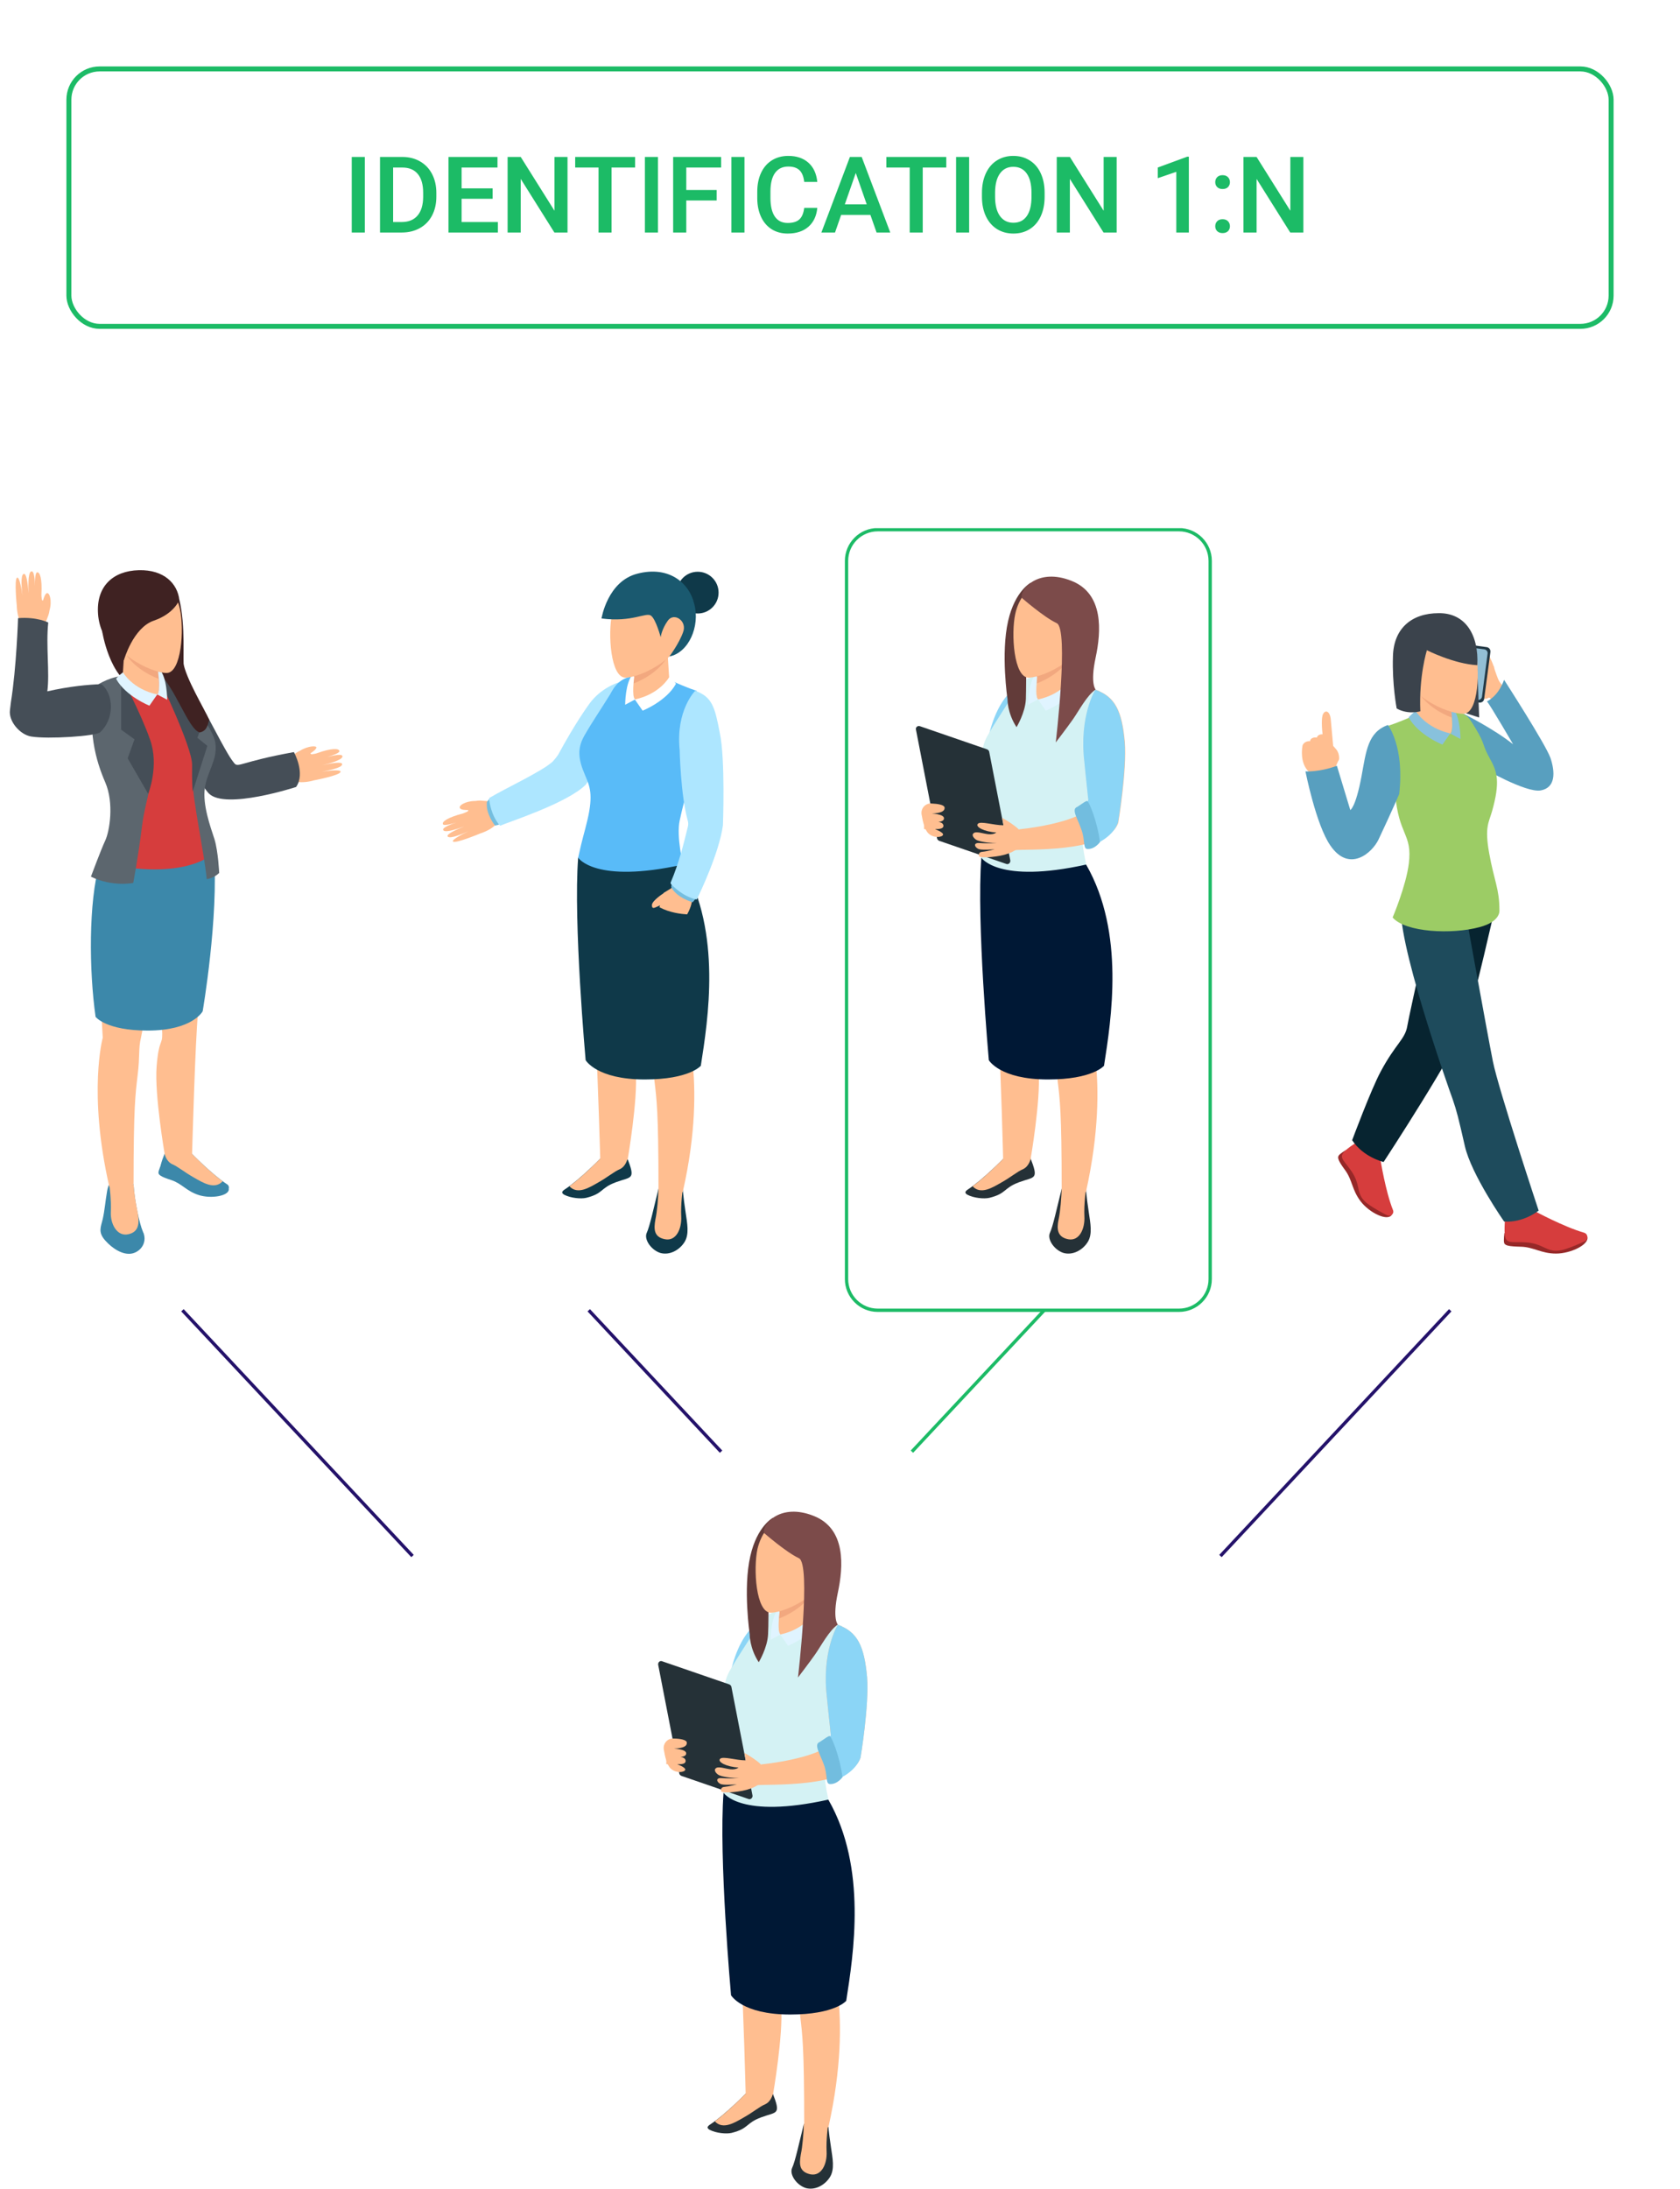 <?xml version="1.0" encoding="UTF-8"?> <svg xmlns="http://www.w3.org/2000/svg" width="506" height="659" viewBox="0 0 506 659" fill="none"> <g clip-path="url(#clip0)"> <path d="M200.674 531.093C202.831 531.281 217.929 535.782 223.555 527.623C223.555 527.623 230.682 513.37 232.557 505.024C234.527 495.834 233.87 491.052 228.806 487.395C228.806 487.395 221.68 493.584 219.241 507.275C219.241 507.275 218.21 512.151 217.085 517.965C216.991 518.621 216.241 520.403 215.678 520.872C212.677 523.122 208.364 525.935 200.862 524.435" fill="#FFBE90"></path> <path d="M214.084 531.937C218.116 531.937 221.867 530.155 223.649 527.623C223.649 527.623 230.776 513.37 232.651 505.024C234.62 495.834 235.652 491.052 230.682 487.301C230.682 487.301 222.149 489.083 219.335 507.275C219.335 507.275 218.304 512.151 217.179 517.965C217.085 518.621 216.71 518.996 213.99 520.309L214.084 531.937Z" fill="#8BD5F6"></path> <path d="M213.24 519.559C215.491 518.809 216.147 518.621 216.616 518.715C217.085 518.902 217.835 525.185 216.616 531.656C216.616 531.656 214.459 533.344 212.396 532.5C211.177 532.031 212.584 529.874 212.396 526.404C212.208 522.935 211.271 519.653 213.24 519.559Z" fill="#72BDDF"></path> <path d="M224.587 630.305C224.587 630.305 218.491 636.588 213.896 639.589C213.052 640.151 212.771 640.62 213.709 641.183C215.678 642.215 218.773 642.496 220.367 642.121C225.618 640.808 224.493 639.214 229.275 637.432C234.058 635.65 235.37 636.869 232.557 629.743L224.587 630.305Z" fill="#253137"></path> <path d="M215.303 638.651C219.71 635.369 224.587 630.305 224.587 630.305L232.464 629.743C232.557 630.024 232.651 630.212 232.745 630.493C232.745 630.493 232.276 632.65 230.494 633.494C228.713 634.244 226.931 635.838 223.93 637.526C221.304 639.026 217.741 641.277 215.303 638.651Z" fill="#FFBE90"></path> <path d="M233.589 595.422C230.119 594.39 226.65 593.359 223.18 592.233C223.93 604.33 224.587 630.305 224.587 630.305C224.587 630.305 227.587 632.65 232.839 630.493C232.839 630.493 235.933 612.582 235.277 604.142C234.62 597.016 233.776 597.297 233.589 595.422Z" fill="#FFBE90"></path> <path d="M242.122 639.401C246.154 641.464 249.437 639.401 249.437 639.401C249.437 639.401 249.53 641.464 250.281 646.434C250.749 649.716 251.5 653.092 249.905 655.53C248.311 657.968 245.404 659.469 242.685 658.719C239.965 657.875 237.715 654.686 238.559 652.717C239.497 650.748 240.622 645.403 242.122 639.401Z" fill="#253137"></path> <path d="M241.184 648.685C241.747 646.059 242.028 642.121 242.122 639.401C246.154 641.464 249.436 639.401 249.436 639.401C249.436 639.401 248.78 644.184 248.968 647.747C249.155 651.404 247.467 655.249 244.091 654.593C240.622 653.842 240.716 651.404 241.184 648.685Z" fill="#FFBE90"></path> <path d="M240.341 597.578C240.622 599.923 240.434 602.267 240.997 606.862C241.653 612.395 242.216 616.052 242.216 639.495C246.061 642.871 249.53 640.339 249.53 640.339C253.563 622.241 253.281 609.019 252.531 601.798C248.311 600.767 244.279 599.266 240.341 597.578Z" fill="#FFBE90"></path> <path d="M249.53 541.877C261.252 562.32 257.032 588.482 254.875 602.361C254.875 602.361 251.5 606.487 237.996 606.487C223.461 606.487 220.179 600.673 220.179 600.673C220.179 600.673 216.428 559.038 217.929 539.72C217.929 539.814 242.966 535.875 249.53 541.877Z" fill="#001835"></path> <path d="M236.496 485.144C233.308 484.675 230.213 486.176 228.525 488.895C228.244 489.364 227.869 489.926 227.587 490.489C224.587 495.365 222.336 498.554 219.804 502.961C217.647 506.806 217.835 509.9 220.086 515.058C221.398 518.152 222.524 520.684 220.742 528.28C219.71 532.687 219.335 533.25 217.929 539.72C217.929 539.72 222.899 547.691 249.53 541.783C249.53 541.783 247.467 533.437 248.499 528.561C250.374 519.653 252.531 515.433 253.563 502.773C254.313 493.302 253.563 489.458 253.563 489.458C253.563 489.458 250.937 488.707 245.873 486.363L236.496 485.144Z" fill="#D4F2F4"></path> <path d="M244.654 474.548C244.654 474.548 245.311 485.519 245.405 486.551C245.498 487.582 241.372 490.864 238.184 491.989C234.996 493.115 234.245 492.365 234.433 488.426C234.621 484.488 234.433 478.486 234.433 478.486L244.654 474.548Z" fill="#FFBE90"></path> <path d="M244.654 474.548C244.654 474.548 244.748 476.704 244.936 479.143C242.591 483.175 238.09 485.988 234.527 487.301C234.621 483.456 234.433 478.392 234.433 478.392L244.654 474.548Z" fill="#F2A87F"></path> <path d="M235.089 492.083L232.089 493.677C232.089 493.677 232.089 486.832 234.433 484.488L234.808 485.332C234.808 485.425 233.964 491.239 235.089 492.083Z" fill="#E0F4FF"></path> <path d="M245.311 485.425C245.311 485.425 242.497 490.489 234.996 492.083L237.34 495.459C237.34 495.459 244.467 492.646 247.374 487.395C247.467 487.301 246.717 486.269 245.311 485.425Z" fill="#E0F4FF"></path> <path d="M232.839 456.918C232.839 456.918 228.056 459.356 225.993 468.452C223.743 478.205 225.806 491.989 225.806 491.989C225.806 491.989 225.712 496.115 228.525 500.429C228.525 500.429 231.151 496.115 231.338 491.989C231.62 487.863 231.245 463.857 232.839 456.918Z" fill="#623B39"></path> <path d="M233.401 457.856C233.964 457.387 234.62 457.106 235.277 456.918C243.529 454.761 250.656 457.95 250.656 468.452C250.656 479.236 236.683 485.519 232.182 485.519C227.681 485.519 226.837 472.297 228.15 466.296C229.275 461.607 231.901 458.981 233.401 457.856Z" fill="#FFBE90"></path> <path d="M230.119 461.513C230.119 461.513 236.777 467.327 240.622 469.109C244.373 470.797 240.341 505.024 240.341 505.024C240.341 505.024 243.716 500.617 245.498 498.085C247.28 495.553 249.718 490.864 252.343 489.083C252.343 489.083 250.656 487.395 252.343 479.518C254.031 471.641 254.875 460.2 245.029 456.356C235.089 452.417 229.557 458.794 230.119 461.513Z" fill="#7C4B4A"></path> <path d="M199.455 500.148L219.617 507.087C219.898 507.181 220.179 507.462 220.273 507.743L226.65 540.564C226.743 541.221 226.087 541.877 225.431 541.596L205.269 534.656C204.988 534.563 204.707 534.281 204.613 534L198.236 501.179C198.143 500.429 198.799 499.866 199.455 500.148Z" fill="#253137"></path> <path d="M202.831 523.404C201.049 523.31 199.643 524.904 199.924 526.686C200.299 529.03 200.956 531.562 202.081 532.5C203.769 534 206.301 533.531 206.395 532.781C206.488 532.031 203.863 531.093 203.863 531.093C203.863 531.093 206.77 531.468 206.488 529.968C206.207 528.467 203.019 529.03 203.019 529.03C203.019 529.03 206.676 529.311 206.676 527.905C206.77 526.498 202.55 526.404 202.55 526.404C202.55 526.404 206.957 526.592 206.863 524.716C206.957 523.779 204.8 523.404 202.831 523.404Z" fill="#FFBE90"></path> <path d="M224.587 529.968C221.68 529.968 217.741 528.655 216.897 529.499C215.96 530.437 218.867 531.937 222.43 532.124C222.43 532.124 221.492 533.062 219.054 532.5C216.616 531.937 215.772 531.937 215.397 532.593C215.022 533.156 215.96 534.281 216.897 534.563C218.491 535.125 221.117 535.313 222.617 535.313C222.617 535.313 219.804 535.5 217.46 535.313C215.116 535.125 216.053 536.907 217.366 537.188C218.679 537.47 221.961 537.188 221.961 537.188C221.961 537.188 219.523 537.845 218.304 537.938C217.085 538.032 217.179 538.689 217.179 539.157C217.179 539.626 218.867 539.814 222.336 539.345C225.806 538.876 229.557 537.563 230.026 534.844C230.588 532.124 229.275 531.187 227.963 530.155C226.65 529.124 224.212 527.717 224.212 527.717L224.587 529.968Z" fill="#FFBE90"></path> <path d="M227.963 537.47C230.026 537.001 256.188 538.595 259.189 529.124C259.189 529.124 261.815 513.464 261.158 504.93C260.314 495.553 258.251 491.239 252.344 489.176C252.344 489.176 247.374 497.147 249.062 511.025C249.062 511.025 249.531 515.995 250.187 521.903C250.281 522.56 250.093 524.529 249.718 525.091C247.561 528.092 236.777 530.437 229.275 531.187" fill="#FFBE90"></path> <path d="M251.312 535.969C255.157 534.75 258.251 531.937 259.189 529.124C259.189 529.124 261.815 513.464 261.158 504.93C260.314 495.553 258.251 491.239 252.344 489.176C252.344 489.176 247.374 497.147 249.062 511.025C249.062 511.025 249.53 515.995 250.187 521.903C250.281 522.56 250.093 523.028 247.843 525.091L251.312 535.969Z" fill="#8BD5F6"></path> <path d="M246.905 524.435C248.874 523.122 249.437 522.653 249.906 522.653C250.375 522.653 252.906 528.561 253.75 535.031C253.75 535.031 252.156 537.282 249.906 537.094C248.593 537.001 249.343 534.469 248.124 531.187C246.905 527.905 245.029 525.091 246.905 524.435Z" fill="#72BDDF"></path> <path d="M278.319 249.585C280.476 249.773 295.573 254.274 301.2 246.116C301.2 246.116 308.326 231.862 310.202 223.516C312.171 214.326 311.515 209.544 306.451 205.887C306.451 205.887 299.324 212.076 296.886 225.767C296.886 225.767 295.854 230.643 294.729 236.457C294.635 237.113 293.885 238.895 293.323 239.364C290.322 241.614 285.914 244.428 278.506 242.927" fill="#FFBE90"></path> <path d="M291.729 250.429C295.761 250.429 299.512 248.647 301.293 246.116C301.293 246.116 308.42 231.862 310.296 223.516C312.265 214.326 313.296 209.544 308.326 205.793C308.326 205.793 299.793 207.575 296.98 225.767C296.98 225.767 295.948 230.643 294.823 236.457C294.729 237.113 294.354 237.488 291.635 238.801L291.729 250.429Z" fill="#8BD5F6"></path> <path d="M290.885 238.051C293.135 237.301 293.791 237.113 294.26 237.207C294.729 237.395 295.479 243.677 294.26 250.148C294.26 250.148 292.104 251.836 290.041 250.992C288.821 250.523 290.228 248.366 290.041 244.897C289.853 241.427 288.915 238.145 290.885 238.051Z" fill="#72BDDF"></path> <path d="M302.231 348.797C302.231 348.797 296.136 355.08 291.541 358.081C290.697 358.644 290.416 359.112 291.353 359.675C293.323 360.707 296.417 360.988 298.011 360.613C303.263 359.3 302.137 357.706 306.92 355.924C311.702 354.142 313.015 355.362 310.202 348.235L302.231 348.797Z" fill="#253137"></path> <path d="M292.948 357.143C297.355 353.861 302.231 348.797 302.231 348.797L310.108 348.235C310.202 348.516 310.296 348.704 310.389 348.985C310.389 348.985 309.92 351.142 308.139 351.986C306.357 352.736 304.575 354.33 301.575 356.018C298.949 357.518 295.386 359.769 292.948 357.143Z" fill="#FFBE90"></path> <path d="M311.14 314.007C307.67 312.976 304.2 311.944 300.731 310.819C301.481 322.916 302.137 348.891 302.137 348.891C302.137 348.891 305.138 351.236 310.389 349.079C310.389 349.079 313.484 331.168 312.827 322.728C312.265 315.508 311.327 315.789 311.14 314.007Z" fill="#FFBE90"></path> <path d="M319.767 357.893C323.799 359.956 327.081 357.893 327.081 357.893C327.081 357.893 327.175 359.956 327.925 364.926C328.394 368.209 329.144 371.584 327.55 374.022C325.956 376.461 323.049 377.961 320.329 377.211C317.61 376.367 315.359 373.179 316.203 371.209C317.141 369.24 318.266 363.895 319.767 357.893Z" fill="#253137"></path> <path d="M318.829 367.177C319.392 364.551 319.673 360.613 319.767 357.893C323.799 359.956 327.081 357.893 327.081 357.893C327.081 357.893 326.425 362.676 326.612 366.239C326.8 369.896 325.112 373.741 321.736 373.085C318.36 372.428 318.266 369.896 318.829 367.177Z" fill="#FFBE90"></path> <path d="M317.891 316.07C318.173 318.415 317.985 320.759 318.548 325.354C319.204 330.887 319.767 334.544 319.767 357.987C323.612 361.363 327.081 358.831 327.081 358.831C331.113 340.733 330.832 327.511 330.082 320.29C325.956 319.259 321.924 317.758 317.891 316.07Z" fill="#FFBE90"></path> <path d="M327.175 260.369C338.896 280.812 334.677 306.974 332.52 320.853C332.52 320.853 329.144 324.979 315.641 324.979C301.106 324.979 297.824 319.165 297.824 319.165C297.824 319.165 294.073 277.53 295.573 258.212C295.573 258.306 320.611 254.461 327.175 260.369Z" fill="#001835"></path> <path d="M314.14 203.636C310.952 203.167 307.857 204.668 306.169 207.387C305.888 207.856 305.513 208.419 305.232 208.981C302.231 213.857 299.98 217.046 297.448 221.453C295.292 225.298 295.479 228.392 297.73 233.55C299.043 236.644 300.168 239.176 298.386 246.772C297.355 251.179 296.98 251.742 295.573 258.212C295.573 258.212 300.543 266.183 327.175 260.275C327.175 260.275 325.112 251.929 326.143 247.053C328.019 238.145 330.175 233.925 331.207 221.266C331.957 211.794 331.207 207.95 331.207 207.95C331.207 207.95 328.581 207.2 323.517 204.855L314.14 203.636Z" fill="#D4F2F4"></path> <path d="M322.298 193.04C322.298 193.04 322.955 204.011 323.049 205.043C323.142 206.074 319.016 209.356 315.828 210.482C312.64 211.607 311.89 210.857 312.077 206.918C312.265 202.98 312.077 196.978 312.077 196.978L322.298 193.04Z" fill="#FFBE90"></path> <path d="M322.298 193.04C322.298 193.04 322.392 195.197 322.58 197.635C320.235 201.667 315.734 204.48 312.171 205.793C312.265 201.948 312.077 196.884 312.077 196.884L322.298 193.04Z" fill="#F2A87F"></path> <path d="M312.64 210.575L309.639 212.17C309.639 212.17 309.639 205.324 311.983 202.98L312.358 203.824C312.452 203.917 311.608 209.731 312.64 210.575Z" fill="#E0F4FF"></path> <path d="M322.955 203.917C322.955 203.917 320.142 208.981 312.64 210.575L314.984 213.951C314.984 213.951 322.111 211.138 325.018 205.887C325.112 205.887 324.268 204.761 322.955 203.917Z" fill="#E0F4FF"></path> <path d="M310.483 175.41C310.483 175.41 305.701 177.848 303.638 186.944C301.387 196.697 303.45 210.482 303.45 210.482C303.45 210.482 303.356 214.608 306.17 218.921C306.17 218.921 308.795 214.608 308.983 210.482C309.17 206.356 308.889 182.35 310.483 175.41Z" fill="#623B39"></path> <path d="M311.046 176.348C311.609 175.879 312.265 175.598 312.921 175.41C321.173 173.254 328.3 176.442 328.3 186.944C328.3 197.728 314.328 204.011 309.827 204.011C305.326 204.011 304.482 190.789 305.795 184.788C306.826 180.099 309.545 177.473 311.046 176.348Z" fill="#FFBE90"></path> <path d="M307.764 180.005C307.764 180.005 314.422 185.819 318.266 187.601C322.017 189.289 317.985 223.516 317.985 223.516C317.985 223.516 321.361 219.109 323.143 216.577C324.924 214.045 327.362 209.356 329.988 207.575C329.988 207.575 328.3 205.887 329.988 198.01C331.676 190.133 332.52 178.692 322.674 174.848C312.734 170.909 307.201 177.286 307.764 180.005Z" fill="#7C4B4A"></path> <path d="M277.1 218.64L297.261 225.579C297.542 225.673 297.824 225.954 297.918 226.236L304.294 259.056C304.388 259.713 303.731 260.369 303.075 260.088L282.914 253.149C282.632 253.055 282.351 252.773 282.257 252.492L275.881 219.671C275.693 219.015 276.35 218.359 277.1 218.64Z" fill="#253137"></path> <path d="M280.476 241.896C278.694 241.802 277.287 243.396 277.569 245.178C277.944 247.522 278.6 250.054 279.725 250.992C281.413 252.492 283.945 252.023 284.039 251.273C284.133 250.523 281.507 249.585 281.507 249.585C281.507 249.585 284.414 249.866 284.133 248.46C283.851 246.959 280.663 247.522 280.663 247.522C280.663 247.522 284.32 247.803 284.32 246.397C284.414 244.99 280.194 244.896 280.194 244.896C280.194 244.896 284.602 245.084 284.508 243.208C284.508 242.271 282.445 241.989 280.476 241.896Z" fill="#FFBE90"></path> <path d="M302.231 248.46C299.324 248.46 295.386 247.147 294.542 247.991C293.604 248.929 296.511 250.429 300.074 250.617C300.074 250.617 299.137 251.554 296.698 250.992C294.26 250.429 293.416 250.429 293.041 251.086C292.666 251.648 293.604 252.773 294.542 253.055C296.136 253.617 298.761 253.805 300.262 253.805C300.262 253.805 297.449 253.992 295.104 253.805C292.76 253.617 293.698 255.399 295.01 255.68C296.323 255.962 299.605 255.68 299.605 255.68C299.605 255.68 297.167 256.337 295.948 256.431C294.729 256.524 294.823 257.181 294.823 257.65C294.823 258.119 296.511 258.306 299.98 257.837C303.45 257.368 307.201 256.056 307.67 253.336C308.233 250.617 306.92 249.679 305.607 248.647C304.294 247.616 301.856 246.209 301.856 246.209L302.231 248.46Z" fill="#FFBE90"></path> <path d="M305.607 255.962C307.67 255.493 333.833 257.087 336.833 247.616C336.833 247.616 339.459 231.956 338.803 223.422C337.959 214.045 335.896 209.731 329.988 207.668C329.988 207.668 325.018 215.639 326.706 229.518C326.706 229.518 327.175 234.488 327.831 240.395C327.925 241.052 327.737 243.021 327.362 243.584C325.206 246.584 314.422 248.929 306.92 249.679" fill="#FFBE90"></path> <path d="M328.863 254.461C332.707 253.242 335.802 250.429 336.74 247.616C336.74 247.616 339.365 231.956 338.709 223.422C337.865 214.045 335.802 209.731 329.894 207.668C329.894 207.668 324.924 215.639 326.612 229.518C326.612 229.518 327.081 234.488 327.737 240.395C327.831 241.052 327.644 241.521 325.393 243.584L328.863 254.461Z" fill="#8BD5F6"></path> <path d="M324.455 242.927C326.425 241.614 326.987 241.146 327.456 241.146C327.925 241.146 330.457 247.053 331.301 253.524C331.301 253.524 329.707 255.774 327.456 255.587C326.143 255.493 326.894 252.961 325.674 249.679C324.549 246.397 322.58 243.584 324.455 242.927Z" fill="#72BDDF"></path> <path d="M143.097 241.145C143.754 241.052 144.504 240.958 145.16 241.052L147.599 241.239C147.974 241.239 148.349 241.427 148.536 241.802L150.693 244.896C150.974 245.272 150.974 245.647 150.881 246.115C150.412 247.241 149.005 249.398 144.973 250.804C144.879 250.804 144.785 250.898 144.692 250.898C144.692 250.898 137.096 254.086 136.439 253.336C135.971 252.773 139.722 250.898 141.128 250.242C139.44 250.992 135.502 252.68 134.845 251.836C134.376 251.179 137.096 249.866 140.003 248.741C138.69 249.21 134.189 250.898 133.533 249.96C132.97 249.21 135.783 248.179 137.471 247.616C135.971 248.085 133.72 248.647 133.439 248.179C132.97 247.428 134.752 246.115 139.44 244.896C140.003 244.709 140.941 244.24 140.941 244.24L141.034 243.865C140.378 243.865 138.971 243.865 138.596 243.396C137.846 242.646 140.097 241.145 143.097 241.145Z" fill="#FFBE90"></path> <path d="M150.318 248.272L149.099 248.554C149.099 248.554 146.192 244.99 146.661 241.427L147.317 240.583L150.318 248.272Z" fill="#75BEDF"></path> <path d="M194.954 204.011C194.954 204.011 183.232 203.261 177.043 212.545C177.043 212.545 173.199 217.796 168.135 227.173C167.854 227.642 166.541 229.33 166.072 229.611C162.602 232.518 152.662 237.113 147.411 240.208C147.317 240.302 147.317 240.302 147.317 240.489C147.411 241.333 147.88 245.459 150.505 248.46C150.599 248.554 150.693 248.554 150.787 248.554C152.381 247.71 170.854 241.896 176.481 236.176C176.481 236.176 187.358 219.484 190.547 212.451C193.735 205.418 197.767 208.325 194.954 204.011Z" fill="#ADE6FF"></path> <path d="M180.794 348.797C180.794 348.797 174.699 355.08 170.104 358.081C169.26 358.644 168.979 359.113 169.917 359.675C171.886 360.707 174.98 360.988 176.574 360.613C181.826 359.3 180.701 357.706 185.483 355.924C190.265 354.143 191.578 355.362 188.765 348.235L180.794 348.797Z" fill="#0F3949"></path> <path d="M171.511 357.143C175.918 353.861 180.794 348.797 180.794 348.797L188.671 348.235C188.765 348.516 188.859 348.704 188.953 348.985C188.953 348.985 188.484 351.142 186.702 351.986C184.92 352.736 183.139 354.33 180.138 356.018C177.512 357.518 173.949 359.769 171.511 357.143Z" fill="#FFBE90"></path> <path d="M190.547 316.727C186.89 315.695 183.139 314.664 179.481 313.445C180.138 326.292 180.794 348.891 180.794 348.891C180.794 348.891 183.795 351.236 189.046 349.079C189.046 349.079 192.141 331.168 191.484 322.728C191.203 319.446 190.828 317.758 190.547 316.727Z" fill="#FFBE90"></path> <path d="M198.33 357.894C202.362 359.957 205.644 357.894 205.644 357.894C205.644 357.894 205.738 359.957 206.488 364.927C206.957 368.209 207.707 371.584 206.113 374.023C204.519 376.461 201.612 377.961 198.893 377.211C196.173 376.367 193.923 373.179 194.767 371.209C195.704 369.24 196.83 363.895 198.33 357.894Z" fill="#0F3949"></path> <path d="M197.392 367.177C197.955 364.551 198.236 360.613 198.33 357.894C202.362 359.957 205.644 357.894 205.644 357.894C205.644 357.894 204.988 362.676 205.175 366.239C205.363 369.897 203.675 373.741 200.299 373.085C196.83 372.428 196.923 369.897 197.392 367.177Z" fill="#FFBE90"></path> <path d="M196.642 318.227C196.736 320.009 196.736 322.072 197.111 325.354C197.767 330.887 198.33 334.544 198.33 357.987C202.175 361.363 205.644 358.831 205.644 358.831C209.77 340.733 209.395 327.511 208.645 320.29C204.613 319.728 200.581 319.071 196.642 318.227Z" fill="#FFBE90"></path> <path d="M205.738 260.369C217.46 280.812 213.24 306.975 211.083 320.853C211.083 320.853 207.707 324.979 194.204 324.979C179.669 324.979 176.387 319.165 176.387 319.165C176.387 319.165 172.636 277.53 174.136 258.212C174.136 258.306 199.174 254.461 205.738 260.369Z" fill="#0F3949"></path> <path d="M192.704 203.636C189.515 203.167 186.421 204.668 184.733 207.387C184.452 207.856 184.076 208.419 183.795 208.981C180.794 213.857 178.544 217.046 176.012 221.453C173.855 225.298 174.043 228.392 176.293 233.55C177.606 236.644 178.731 239.176 176.95 246.772C175.918 251.179 175.543 251.742 174.136 258.212C174.136 258.212 179.106 266.183 205.738 260.275C205.738 260.275 203.675 251.93 204.707 247.053C206.582 238.145 208.739 233.925 209.77 221.266C210.521 211.794 209.77 207.95 209.77 207.95C209.77 207.95 207.145 207.2 202.081 204.855L192.704 203.636Z" fill="#59BBF8"></path> <path d="M200.862 193.04C200.862 193.04 201.519 204.011 201.612 205.043C201.706 206.074 197.58 209.356 194.392 210.482C191.203 211.607 190.453 210.857 190.641 206.918C190.828 202.98 190.641 196.978 190.641 196.978L200.862 193.04Z" fill="#FFBE90"></path> <path d="M200.862 193.04C200.862 193.04 200.956 195.197 201.143 197.635C198.799 201.667 194.298 204.48 190.734 205.793C190.828 201.948 190.641 196.885 190.641 196.885L200.862 193.04Z" fill="#F2A87F"></path> <path d="M191.297 210.575L188.296 212.17C188.296 212.17 188.296 205.324 190.641 202.98L191.016 203.824C191.016 203.918 190.172 209.731 191.297 210.575Z" fill="white"></path> <path d="M201.518 203.917C201.518 203.917 198.705 208.981 191.203 210.575L193.548 213.951C193.548 213.951 200.674 211.138 203.581 205.887C203.675 205.887 202.925 204.761 201.518 203.917Z" fill="white"></path> <path d="M198.611 273.122L198.799 272.56C198.799 272.56 198.424 272.747 197.767 273.029C197.111 273.31 196.267 273.779 196.361 272.372C196.548 271.059 199.737 268.996 199.737 268.996C199.83 268.903 199.924 268.809 200.018 268.715C200.581 268.434 203.487 266.558 203.487 266.558L208.176 268.152C208.176 268.152 209.489 270.778 206.957 275.279C205.269 275.185 201.706 274.81 198.611 273.122Z" fill="#FFBE90"></path> <path d="M209.489 270.59L208.645 271.622C208.645 271.622 203.956 270.403 202.175 267.121L202.268 265.996L209.489 270.59Z" fill="#75BEDF"></path> <path d="M209.395 207.95C209.395 207.95 203.487 213.857 204.706 225.767C204.706 225.767 204.988 239.364 207.145 247.053C207.332 247.616 207.332 248.46 207.145 249.023C206.019 253.617 204.519 259.806 201.987 265.714C201.987 265.808 201.987 265.902 201.987 265.996C202.55 266.652 205.55 269.84 209.676 270.778C209.77 270.778 209.958 270.778 209.958 270.59C210.802 268.903 216.616 256.712 217.741 248.46C217.741 248.46 218.491 228.58 216.803 220.703C215.303 212.732 214.459 209.825 209.395 207.95Z" fill="#ADE6FF"></path> <path d="M189.609 176.348C190.172 175.879 190.828 175.598 191.485 175.41C199.737 173.254 206.863 176.442 206.863 186.945C206.863 197.728 192.891 204.011 188.39 204.011C183.889 204.011 183.045 190.789 184.358 184.788C185.483 180.099 188.109 177.473 189.609 176.348Z" fill="#FFBE90"></path> <path d="M210.145 184.694C213.615 184.694 216.428 181.881 216.428 178.411C216.428 174.941 213.615 172.128 210.145 172.128C206.675 172.128 203.863 174.941 203.863 178.411C203.863 181.881 206.675 184.694 210.145 184.694Z" fill="#0F3949"></path> <path d="M201.612 197.635C201.612 197.635 204.519 193.79 205.738 190.32C207.051 186.944 203.019 184.225 201.143 186.851C199.268 189.476 198.986 191.821 198.986 191.821C198.986 191.821 197.58 186.476 196.079 185.35C194.579 184.225 190.453 187.413 181.169 186.194C181.169 186.194 182.951 174.941 192.047 172.691C201.143 170.347 207.52 175.129 209.114 181.881C210.896 188.539 207.426 196.509 201.612 197.635Z" fill="#1A596F"></path> <path d="M454.238 218.827C454.707 218.359 455.176 214.42 455.644 213.951C456.301 212.92 457.051 213.67 457.801 212.732C454.425 209.544 451.143 204.48 451.143 204.48C448.518 207.387 448.236 209.919 448.236 209.919C449.83 210.107 451.894 216.014 454.238 218.827Z" fill="#FFBE90"></path> <path d="M449.83 200.448C449.924 200.635 450.018 200.729 450.018 200.917C450.112 201.667 451.518 205.23 451.518 205.23L448.518 209.919C448.518 209.919 447.017 211.794 442.797 207.856C442.797 207.856 441.578 207.012 440.734 206.074C440.734 206.074 439.328 205.043 439.984 203.636C439.984 203.636 439.234 202.23 440.172 200.917C440.172 200.917 439.422 199.229 440.641 198.104C440.641 198.104 440.266 195.665 442.704 195.759C443.079 195.759 443.548 195.947 444.017 196.228C444.86 196.791 445.704 198.104 445.704 198.104L446.267 198.479C446.267 198.479 446.173 198.01 446.08 197.166C445.892 196.322 445.704 195.29 447.111 195.853C448.424 196.416 449.83 200.448 449.83 200.448Z" fill="#FFBE90"></path> <path d="M445.517 211.513L438.671 210.575C437.921 210.482 437.452 209.825 437.546 209.075L439.422 195.009C439.515 194.259 440.172 193.79 440.922 193.884L447.767 194.821C448.518 194.915 448.986 195.572 448.893 196.322L447.017 210.388C446.923 211.138 446.267 211.607 445.517 211.513Z" fill="#233844"></path> <path d="M445.048 210.763L439.234 210.013C438.577 209.919 438.109 209.356 438.202 208.7L439.89 195.759C439.984 195.103 440.547 194.634 441.203 194.728L447.017 195.478C447.673 195.572 448.142 196.134 448.049 196.791L446.361 209.731C446.267 210.388 445.704 210.763 445.048 210.763Z" fill="#93BFD5"></path> <path d="M440.641 214.795C440.641 214.795 449.737 219.296 455.738 224.079C455.738 224.079 449.174 212.826 447.861 211.138C447.861 211.138 451.143 209.825 453.019 204.668C453.019 204.668 465.491 223.985 466.991 228.205C468.397 232.425 468.585 237.113 464.084 237.957C459.583 238.801 446.267 231.018 446.267 231.018C446.267 231.018 433.795 216.671 440.641 214.795Z" fill="#589FBF"></path> <path d="M405.476 346.172C405.476 346.172 403.694 347.203 403.225 347.86C402.756 348.516 403.038 349.454 405.194 352.361C407.351 355.362 407.164 358.175 409.789 361.644C412.415 365.114 417.854 367.74 419.167 365.77L413.165 359.488L405.476 346.172Z" fill="#962828"></path> <path d="M415.791 349.173C415.791 349.173 417.291 358.644 419.542 364.27C420.01 365.395 418.885 366.427 417.76 365.864C416.259 365.114 414.384 364.082 412.415 362.77C407.914 359.675 410.258 357.331 407.07 352.642C403.881 347.953 401.912 348.329 408.945 343.64L415.791 349.173Z" fill="#D63D3D"></path> <path d="M450.018 274.435C450.018 274.435 444.673 298.254 441.954 306.881C439.234 315.508 416.728 349.829 416.728 349.829C416.728 349.829 410.633 348.422 407.257 343.265C407.257 343.265 412.977 327.886 415.884 322.541C420.292 314.289 423.199 312.882 423.855 308.944C424.512 305.005 432.389 270.403 433.983 261.119L450.018 274.435Z" fill="#072430"></path> <path d="M453.112 371.209C453.112 371.209 452.831 373.366 453.019 374.116C453.206 374.96 454.238 375.242 458.082 375.335C461.927 375.429 464.178 377.398 468.679 377.398C473.18 377.398 478.9 374.585 478.056 372.241L469.054 373.272L453.112 371.209Z" fill="#962828"></path> <path d="M462.115 364.551C462.115 364.551 470.929 369.334 477.118 371.116C478.337 371.491 478.431 373.085 477.4 373.647C475.805 374.398 473.742 375.335 471.398 376.086C465.959 377.773 465.49 374.398 459.583 374.023C453.675 373.647 452.737 375.523 453.3 366.708L462.115 364.551Z" fill="#D63D3D"></path> <path d="M440.453 269.465C440.453 269.465 447.955 311.101 449.643 319.54C451.331 327.98 463.427 364.458 463.427 364.458C463.427 364.458 458.832 368.209 453.019 367.74C453.019 367.74 443.172 353.674 441.203 345.047C439.234 336.419 438.765 334.544 437.546 330.981C436.233 327.417 419.823 280.999 422.167 271.716L440.453 269.465Z" fill="#1E4B5C"></path> <path d="M437.921 214.326C439.703 214.233 441.485 214.983 442.61 216.483C443.173 217.233 443.829 218.265 444.485 219.39C447.486 224.36 446.267 223.985 448.799 228.486C450.956 232.331 451.893 235.425 449.362 244.334C448.424 247.616 447.111 249.022 448.518 256.806C450.018 265.245 451.612 267.496 451.612 274.06C451.612 274.06 452.081 277.436 445.611 279.124C437.359 281.374 423.293 280.718 419.448 276.217C419.448 276.217 423.48 266.746 424.324 259.994C425.449 250.898 421.23 251.648 420.198 238.801C419.354 229.143 418.229 218.452 418.229 218.452C418.229 218.452 420.854 217.702 426.012 215.358L437.921 214.326Z" fill="#9CCC65"></path> <path d="M427.137 203.167C427.137 203.167 426.481 214.326 426.293 215.264C426.2 216.296 430.419 219.671 433.608 220.797C436.89 221.922 437.546 221.172 437.359 217.233C437.171 213.201 437.359 207.106 437.359 207.106L427.137 203.167Z" fill="#FFBE90"></path> <path d="M427.137 203.167C427.137 203.167 427.044 205.324 426.856 207.856C429.2 211.982 433.795 214.795 437.452 216.108C437.359 212.17 437.546 207.106 437.546 207.106L427.137 203.167Z" fill="#F2A87F"></path> <path d="M436.89 220.89L439.89 222.485C439.89 222.485 439.89 215.545 437.546 213.201L437.171 214.045C437.077 214.045 437.921 220.047 436.89 220.89Z" fill="#88C1DC"></path> <path d="M426.387 214.045C426.387 214.045 429.294 219.109 436.796 220.797L434.452 224.173C434.452 224.173 427.231 221.359 424.23 215.921C424.23 216.108 425.074 214.983 426.387 214.045Z" fill="#88C1DC"></path> <path d="M444.954 201.292L445.517 216.014L435.577 212.826L444.954 201.292Z" fill="#3B434C"></path> <path d="M438.671 186.944C438.109 186.569 437.452 186.194 436.702 186.007C428.263 184.131 421.23 187.507 421.511 198.197C421.886 209.169 436.233 215.077 440.828 214.889C445.423 214.701 445.798 201.292 444.298 195.29C442.985 190.602 440.172 188.07 438.671 186.944Z" fill="#FFBE90"></path> <path d="M444.954 200.26C437.921 199.885 429.763 195.759 429.763 195.759C429.763 195.759 427.325 203.542 427.794 214.139C427.794 214.139 424.136 215.264 420.667 213.295C420.667 213.295 419.26 205.981 419.542 197.635C419.729 189.195 425.168 184.6 433.326 184.6C441.391 184.506 445.423 191.164 444.954 200.26Z" fill="#3B434C"></path> <path d="M402.193 225.298L401.537 224.548C401.537 224.548 400.974 218.359 400.787 216.296C400.506 214.233 399.286 213.576 398.536 214.889C397.88 215.92 398.161 219.578 398.349 221.078C397.692 220.984 396.755 221.359 396.661 222.016H396.192C395.348 222.016 394.692 222.391 394.598 223.047V223.141H394.504C393.285 223.047 392.253 223.891 392.253 224.829C392.253 225.017 392.16 225.298 392.16 225.579C391.691 231.768 395.442 233.175 395.442 233.175L401.725 232.237C401.725 232.237 402.569 230.08 403.037 229.143C403.131 229.049 403.225 228.861 403.319 228.58C403.412 227.361 403.037 226.142 402.193 225.298Z" fill="#FFBE90"></path> <path d="M415.228 252.68C419.26 244.146 421.417 239.083 421.417 239.083C423.105 224.829 418.041 218.265 418.041 218.265C411.946 220.422 411.477 226.142 410.07 233.737C408.289 243.209 406.695 243.865 406.695 243.865L402.662 230.549C397.317 232.518 393.191 232.237 393.191 232.237C393.191 232.237 396.379 248.366 400.693 254.555C406.413 262.901 413.352 256.712 415.228 252.68Z" fill="#589FBF"></path> <path d="M90.303 226.048C89.647 226.329 89.084 226.704 88.521 227.173L86.646 228.674C86.365 228.955 86.177 229.236 86.177 229.611L86.083 233.362C86.083 233.831 86.271 234.206 86.646 234.394C87.584 235.05 90.022 236.082 94.148 235.05C94.242 235.05 94.335 234.956 94.429 234.956C94.429 234.956 102.494 233.456 102.587 232.331C102.681 231.581 98.555 232.049 96.961 232.331C98.743 231.956 103.056 231.206 103.056 230.08C103.056 229.236 100.056 229.705 97.055 230.362C98.461 230.08 103.15 228.861 103.15 227.736C103.15 226.798 100.337 227.455 98.555 227.923C100.055 227.455 102.306 226.704 102.212 226.142C102.212 225.298 99.962 225.11 95.367 226.798C94.804 226.986 93.773 227.079 93.773 227.079L93.491 226.798C94.054 226.423 95.179 225.673 95.273 225.11C95.554 224.454 92.835 224.454 90.303 226.048Z" fill="#FFBE90"></path> <path d="M48.48 204.386C48.48 204.386 56.545 204.574 62.734 216.108C68.829 227.642 69.485 228.392 70.517 229.705C71.736 231.299 72.392 229.33 88.521 226.423C88.521 226.423 92.085 232.8 89.178 236.926C89.178 236.926 67.891 243.865 62.921 238.895C58.326 234.3 47.917 206.074 48.48 204.386Z" fill="#454E57"></path> <path d="M48.574 350.485C48.574 350.485 47.824 352.173 47.73 352.923C47.636 353.674 48.386 354.236 51.575 355.268C54.763 356.299 56.076 358.55 59.827 359.769C63.578 360.988 69.016 360.05 68.923 357.987L61.14 356.487L48.574 350.485Z" fill="#3C88AA"></path> <path d="M57.764 347.297C57.764 347.297 63.859 353.58 68.454 356.581C69.298 357.143 69.017 358.55 67.985 358.737C66.485 359.019 64.516 359.206 62.359 359.206C57.389 359.206 57.951 356.206 53.075 354.424C48.199 352.642 46.98 353.861 49.793 346.734L57.764 347.297Z" fill="#3C88AA"></path> <path d="M67.047 355.643C62.64 352.361 57.764 347.297 57.764 347.297L49.887 346.734C49.793 347.016 49.699 347.203 49.605 347.485C49.605 347.485 50.074 349.641 51.856 350.485C53.638 351.236 55.419 352.83 58.42 354.518C61.046 356.018 64.609 358.269 67.047 355.643Z" fill="#FFBE90"></path> <path d="M47.636 300.973C48.293 305.755 48.855 309.694 48.855 311.101C48.949 314.758 47.824 312.695 47.167 321.134C46.511 329.574 49.605 347.485 49.605 347.485C54.763 349.641 57.858 347.297 57.858 347.297C57.858 347.297 58.795 313.164 59.639 305.005C59.733 304.349 59.827 303.411 59.92 302.38C55.794 302.192 51.669 301.629 47.636 300.973Z" fill="#FFBE90"></path> <path d="M32.914 356.487C32.914 356.487 32.445 357.143 32.164 359.206C31.789 361.269 31.507 364.551 30.945 366.989C30.382 369.428 29.444 370.928 31.695 373.46C33.945 375.992 37.04 377.867 39.666 377.398C42.197 376.929 44.354 374.304 43.229 371.209L32.914 356.487Z" fill="#3C88AA"></path> <path d="M40.228 356.487C36.196 358.55 32.914 356.487 32.914 356.487C32.914 356.487 32.82 358.55 32.07 363.52C31.601 366.802 30.101 369.334 31.601 371.772C33.195 374.21 37.04 377.305 39.666 376.461C42.385 375.617 43.792 372.522 42.948 370.553C42.104 368.584 40.51 361.738 40.228 356.487Z" fill="#3C88AA"></path> <path d="M41.447 364.926C40.885 362.301 40.416 359.206 40.228 356.487C36.196 358.55 32.914 356.487 32.914 356.487C32.914 356.487 33.57 361.269 33.383 364.833C33.195 368.49 35.258 372.335 38.634 371.584C42.197 370.834 41.916 367.646 41.447 364.926Z" fill="#FFBE90"></path> <path d="M30.194 297.785C30.382 302.567 30.663 307.443 30.945 312.413C30.945 312.413 26.444 328.824 32.914 357.237C32.914 357.237 36.383 359.863 40.228 356.393C40.228 333.043 40.791 329.386 41.447 323.76C42.197 317.758 41.635 315.695 42.479 312.32C42.76 311.007 43.698 306.037 44.729 300.317C39.853 299.566 35.071 298.535 30.194 297.785Z" fill="#FFBE90"></path> <path d="M30.757 189.945C30.757 189.945 32.914 204.199 40.885 207.012C48.855 209.919 59.077 210.669 59.077 210.669C59.077 210.669 55.888 205.98 55.419 202.042C54.951 198.104 55.982 188.82 54.013 180.474L30.757 189.945Z" fill="#3F2222"></path> <path d="M30.007 259.806C26.631 271.622 26.819 292.252 28.788 306.131C28.788 306.131 31.882 310.257 44.448 310.257C58.045 310.257 61.046 304.443 61.046 304.443C61.046 304.443 65.922 276.029 64.422 256.806C64.422 256.806 36.571 253.899 30.007 259.806Z" fill="#3C88AA"></path> <path d="M45.855 202.136C49.043 201.667 52.137 203.167 53.825 205.887C54.107 206.356 54.482 206.918 54.763 207.481C57.764 212.357 60.014 215.545 62.546 219.953C64.703 223.797 64.515 226.892 62.265 232.05C60.952 235.144 59.827 237.676 61.608 245.272C62.64 249.679 63.015 250.242 64.422 256.712C64.422 256.712 56.639 265.62 30.007 259.713C30.007 259.713 33.008 252.211 33.852 245.553C34.977 236.551 29.819 232.425 28.788 219.765C28.038 210.294 28.788 206.449 28.788 206.449C28.788 206.449 31.413 205.699 36.477 203.355L45.855 202.136Z" fill="#D63D3D"></path> <path d="M47.636 202.417C47.636 202.417 51.95 209.825 55.513 216.671C59.545 224.36 58.514 231.862 58.139 235.613C57.764 239.364 61.608 257.368 62.265 264.683C62.265 264.683 64.422 264.401 66.016 262.807C66.016 262.807 65.734 256.431 64.609 252.68C63.39 248.929 60.952 242.271 61.702 237.207C62.452 232.143 65.547 228.767 64.891 223.797C64.234 218.827 55.701 209.263 54.013 205.981C52.137 202.698 47.636 202.417 47.636 202.417Z" fill="#5C666E"></path> <path d="M48.386 202.886L60.671 218.734L59.452 222.11L62.452 224.548L58.045 238.332C58.045 238.332 57.764 235.519 57.858 230.268C57.951 225.017 47.636 203.636 47.636 203.636L48.386 202.886Z" fill="#454E57"></path> <path d="M36.477 203.542C36.477 203.542 41.635 216.858 44.635 224.735C47.636 232.612 43.885 239.645 42.76 248.835C41.635 258.025 40.134 265.808 40.134 265.808C40.134 265.808 34.039 267.121 27.381 263.933C27.381 263.933 30.382 255.868 31.695 253.055C33.008 250.242 34.414 241.802 31.695 235.519C28.975 229.236 25.974 219.578 28.788 206.543C28.788 206.543 32.163 204.105 36.477 203.542Z" fill="#5C666E"></path> <path d="M36.477 203.542V219.671L40.51 222.578L38.447 228.299L44.636 238.989C44.636 238.989 48.011 230.549 45.198 222.672C42.385 214.608 36.477 203.542 36.477 203.542Z" fill="#454E57"></path> <path d="M55.138 199.229C55.982 204.386 61.608 213.389 63.015 216.764C62.546 217.89 62.546 220.047 60.108 220.515C56.545 219.296 52.981 207.106 46.98 201.479C46.98 201.573 53.638 198.854 55.138 199.229Z" fill="#3F2222"></path> <path d="M37.696 191.633C37.696 191.633 37.04 202.605 36.946 203.636C36.852 204.668 40.978 207.95 44.167 209.075C47.355 210.2 48.105 209.45 47.918 205.512C47.73 201.573 47.918 195.572 47.918 195.572L37.696 191.633Z" fill="#FFBE90"></path> <path d="M37.696 191.633C37.696 191.633 37.603 193.79 37.415 196.228C39.759 200.26 44.261 203.074 47.824 204.386C47.73 200.542 47.918 195.478 47.918 195.478L37.696 191.633Z" fill="#F2A87F"></path> <path d="M47.355 209.075L50.356 210.669C50.356 210.669 50.356 203.824 48.011 201.479L47.636 202.323C47.636 202.417 48.386 208.325 47.355 209.075Z" fill="#E0F4FF"></path> <path d="M37.04 202.417C37.04 202.417 39.853 207.481 47.355 209.075L45.011 212.451C45.011 212.451 37.884 209.638 34.977 204.386C34.883 204.386 35.727 203.355 37.04 202.417Z" fill="#E0F4FF"></path> <path d="M14.909 183.756C14.816 184.413 14.628 185.163 14.347 185.819L13.503 188.07C13.315 188.445 13.034 188.726 12.753 188.82L9.095 189.945C8.72 190.039 8.251 190.039 7.876 189.758C6.939 189.007 5.344 187.038 5.063 182.725C5.063 182.631 5.063 182.537 5.063 182.443C5.063 182.443 4.219 174.285 5.157 173.91C5.907 173.629 6.564 177.755 6.751 179.255C6.564 177.473 6.095 173.16 7.126 172.785C7.97 172.503 8.345 175.504 8.627 178.599C8.533 177.192 8.345 172.41 9.377 172.034C10.314 171.659 10.502 174.566 10.502 176.348C10.502 174.754 10.596 172.41 11.158 172.316C12.002 172.128 12.753 174.191 12.471 179.067C12.471 179.724 12.659 180.662 12.659 180.662L12.94 180.849C13.128 180.193 13.503 178.88 14.065 178.599C14.909 178.224 15.753 180.849 14.909 183.756Z" fill="#FFBE90"></path> <path d="M30.569 205.98C26.725 206.074 20.817 206.637 14.253 208.137C15.003 202.511 13.784 194.259 14.534 187.413C14.534 187.413 11.065 185.632 5.438 186.101C5.438 186.101 4.969 200.917 3.281 211.419L3 213.764C2.531 217.14 6.001 221.172 9.377 221.734C14.44 222.578 28.975 221.641 30.194 220.422C34.508 216.389 34.32 209.075 30.569 205.98Z" fill="#454E57"></path> <path d="M48.949 174.941C48.386 174.473 47.73 174.191 47.073 174.004C38.821 171.847 31.695 175.035 31.695 185.538C31.695 196.322 45.667 202.605 50.168 202.605C54.669 202.605 55.513 189.383 54.2 183.381C53.169 178.599 50.449 176.067 48.949 174.941Z" fill="#FFBE90"></path> <path d="M54.013 180.568C54.013 180.568 52.606 184.694 46.323 186.851C40.041 189.007 37.321 198.76 37.321 198.76C37.321 198.76 30.194 193.415 29.538 184.975C28.881 176.536 34.039 171.847 41.822 171.659C49.512 171.472 53.45 175.785 54.013 180.568Z" fill="#3F2222"></path> <path d="M355.119 394.465H264.347C259.189 394.465 254.969 390.245 254.969 385.088V168.846C254.969 163.689 259.189 159.469 264.347 159.469H355.119C360.277 159.469 364.497 163.689 364.497 168.846V385.088C364.497 390.245 360.277 394.465 355.119 394.465Z" stroke="#1CBB66" stroke-miterlimit="10"></path> <path d="M54.95 394.465L124.249 468.452" stroke="#24126A" stroke-miterlimit="10"></path> <path d="M177.325 394.465L217.178 437.038" stroke="#24126A" stroke-miterlimit="10"></path> <path d="M436.796 394.465L367.591 468.452" stroke="#24126A" stroke-miterlimit="10"></path> <path d="M314.515 394.465L274.662 437.038" stroke="#1CBB66" stroke-miterlimit="10"></path> </g> <g filter="url(#filter0_d)"> <rect x="20" y="16" width="466" height="79" rx="10" fill="white"></rect> <path d="M109.88 66H105.943V43.25H109.88V66ZM114.454 66V43.25H121.173C123.183 43.25 124.965 43.698 126.517 44.594C128.079 45.49 129.287 46.76 130.142 48.406C130.996 50.052 131.423 51.938 131.423 54.062V55.203C131.423 57.359 130.991 59.255 130.126 60.891C129.272 62.526 128.048 63.786 126.454 64.672C124.871 65.557 123.053 66 121.001 66H114.454ZM118.407 46.438V62.844H120.985C123.058 62.844 124.647 62.198 125.751 60.906C126.866 59.604 127.433 57.74 127.454 55.312V54.047C127.454 51.578 126.918 49.693 125.845 48.391C124.772 47.089 123.215 46.438 121.173 46.438H118.407ZM148.372 55.844H139.028V62.844H149.95V66H135.075V43.25H149.841V46.438H139.028V52.719H148.372V55.844ZM170.93 66H166.977L156.837 49.859V66H152.884V43.25H156.837L167.009 59.453V43.25H170.93V66ZM191.286 46.438H184.192V66H180.27V46.438H173.239V43.25H191.286V46.438ZM198.172 66H194.235V43.25H198.172V66ZM215.856 56.359H206.7V66H202.746V43.25H217.2V46.438H206.7V53.203H215.856V56.359ZM224.227 66H220.289V43.25H224.227V66ZM246.16 58.594C245.931 61.021 245.035 62.917 243.473 64.281C241.91 65.635 239.832 66.312 237.238 66.312C235.426 66.312 233.827 65.885 232.442 65.031C231.067 64.167 230.004 62.943 229.254 61.359C228.504 59.776 228.113 57.938 228.082 55.844V53.719C228.082 51.573 228.462 49.682 229.223 48.047C229.983 46.411 231.072 45.151 232.488 44.266C233.915 43.38 235.561 42.938 237.426 42.938C239.936 42.938 241.957 43.62 243.488 44.984C245.02 46.349 245.91 48.276 246.16 50.766H242.223C242.035 49.13 241.556 47.953 240.785 47.234C240.025 46.505 238.905 46.141 237.426 46.141C235.707 46.141 234.384 46.771 233.457 48.031C232.54 49.281 232.072 51.12 232.051 53.547V55.562C232.051 58.021 232.488 59.896 233.363 61.188C234.249 62.479 235.54 63.125 237.238 63.125C238.79 63.125 239.957 62.776 240.738 62.078C241.52 61.38 242.014 60.219 242.223 58.594H246.16ZM262.156 60.703H253.344L251.5 66H247.391L255.984 43.25H259.531L268.141 66H264.016L262.156 60.703ZM254.453 57.516H261.047L257.75 48.078L254.453 57.516ZM285.012 46.438H277.918V66H273.996V46.438H266.965V43.25H285.012V46.438ZM291.898 66H287.961V43.25H291.898V66ZM314.629 55.219C314.629 57.448 314.243 59.406 313.472 61.094C312.701 62.771 311.597 64.062 310.16 64.969C308.733 65.865 307.087 66.312 305.222 66.312C303.379 66.312 301.733 65.865 300.285 64.969C298.847 64.062 297.733 62.776 296.941 61.109C296.16 59.443 295.764 57.521 295.754 55.344V54.062C295.754 51.844 296.144 49.885 296.925 48.188C297.717 46.49 298.826 45.193 300.254 44.297C301.691 43.391 303.337 42.938 305.191 42.938C307.045 42.938 308.686 43.385 310.113 44.281C311.55 45.167 312.66 46.448 313.441 48.125C314.222 49.792 314.618 51.734 314.629 53.953V55.219ZM310.675 54.031C310.675 51.51 310.196 49.578 309.238 48.234C308.29 46.891 306.941 46.219 305.191 46.219C303.483 46.219 302.144 46.891 301.175 48.234C300.217 49.568 299.727 51.458 299.707 53.906V55.219C299.707 57.719 300.191 59.651 301.16 61.016C302.139 62.38 303.493 63.062 305.222 63.062C306.972 63.062 308.316 62.396 309.254 61.062C310.201 59.729 310.675 57.781 310.675 55.219V54.031ZM336.328 66H332.375L322.234 49.859V66H318.281V43.25H322.234L332.406 59.453V43.25H336.328V66ZM358.07 66H354.288V47.734L348.71 49.641V46.438L357.585 43.172H358.07V66ZM368.222 62C368.93 62 369.477 62.203 369.862 62.609C370.248 63.005 370.441 63.505 370.441 64.109C370.441 64.703 370.248 65.198 369.862 65.594C369.477 65.979 368.93 66.172 368.222 66.172C367.545 66.172 367.008 65.979 366.612 65.594C366.217 65.208 366.019 64.713 366.019 64.109C366.019 63.505 366.211 63.005 366.597 62.609C366.982 62.203 367.524 62 368.222 62ZM368.222 48.734C368.93 48.734 369.477 48.938 369.862 49.344C370.248 49.74 370.441 50.24 370.441 50.844C370.441 51.438 370.248 51.932 369.862 52.328C369.477 52.714 368.93 52.906 368.222 52.906C367.545 52.906 367.008 52.714 366.612 52.328C366.217 51.943 366.019 51.448 366.019 50.844C366.019 50.24 366.211 49.74 366.597 49.344C366.982 48.938 367.524 48.734 368.222 48.734ZM392.562 66H388.608L378.468 49.859V66H374.515V43.25H378.468L388.64 59.453V43.25H392.562V66Z" fill="#1CBB66"></path> <rect x="20.75" y="16.75" width="464.5" height="77.5" rx="9.25" stroke="#1CBB66" stroke-width="1.5"></rect> </g> <defs> <filter id="filter0_d" x="0" y="0" width="506" height="119" filterUnits="userSpaceOnUse" color-interpolation-filters="sRGB"> <feFlood flood-opacity="0" result="BackgroundImageFix"></feFlood> <feColorMatrix in="SourceAlpha" type="matrix" values="0 0 0 0 0 0 0 0 0 0 0 0 0 0 0 0 0 0 127 0"></feColorMatrix> <feOffset dy="4"></feOffset> <feGaussianBlur stdDeviation="10"></feGaussianBlur> <feColorMatrix type="matrix" values="0 0 0 0 0.89 0 0 0 0 0.928 0 0 0 0 0.972 0 0 0 1 0"></feColorMatrix> <feBlend mode="normal" in2="BackgroundImageFix" result="effect1_dropShadow"></feBlend> <feBlend mode="normal" in="SourceGraphic" in2="effect1_dropShadow" result="shape"></feBlend> </filter> <clipPath id="clip0"> <rect width="475.244" height="500" fill="white" transform="translate(3 159)"></rect> </clipPath> </defs> </svg> 